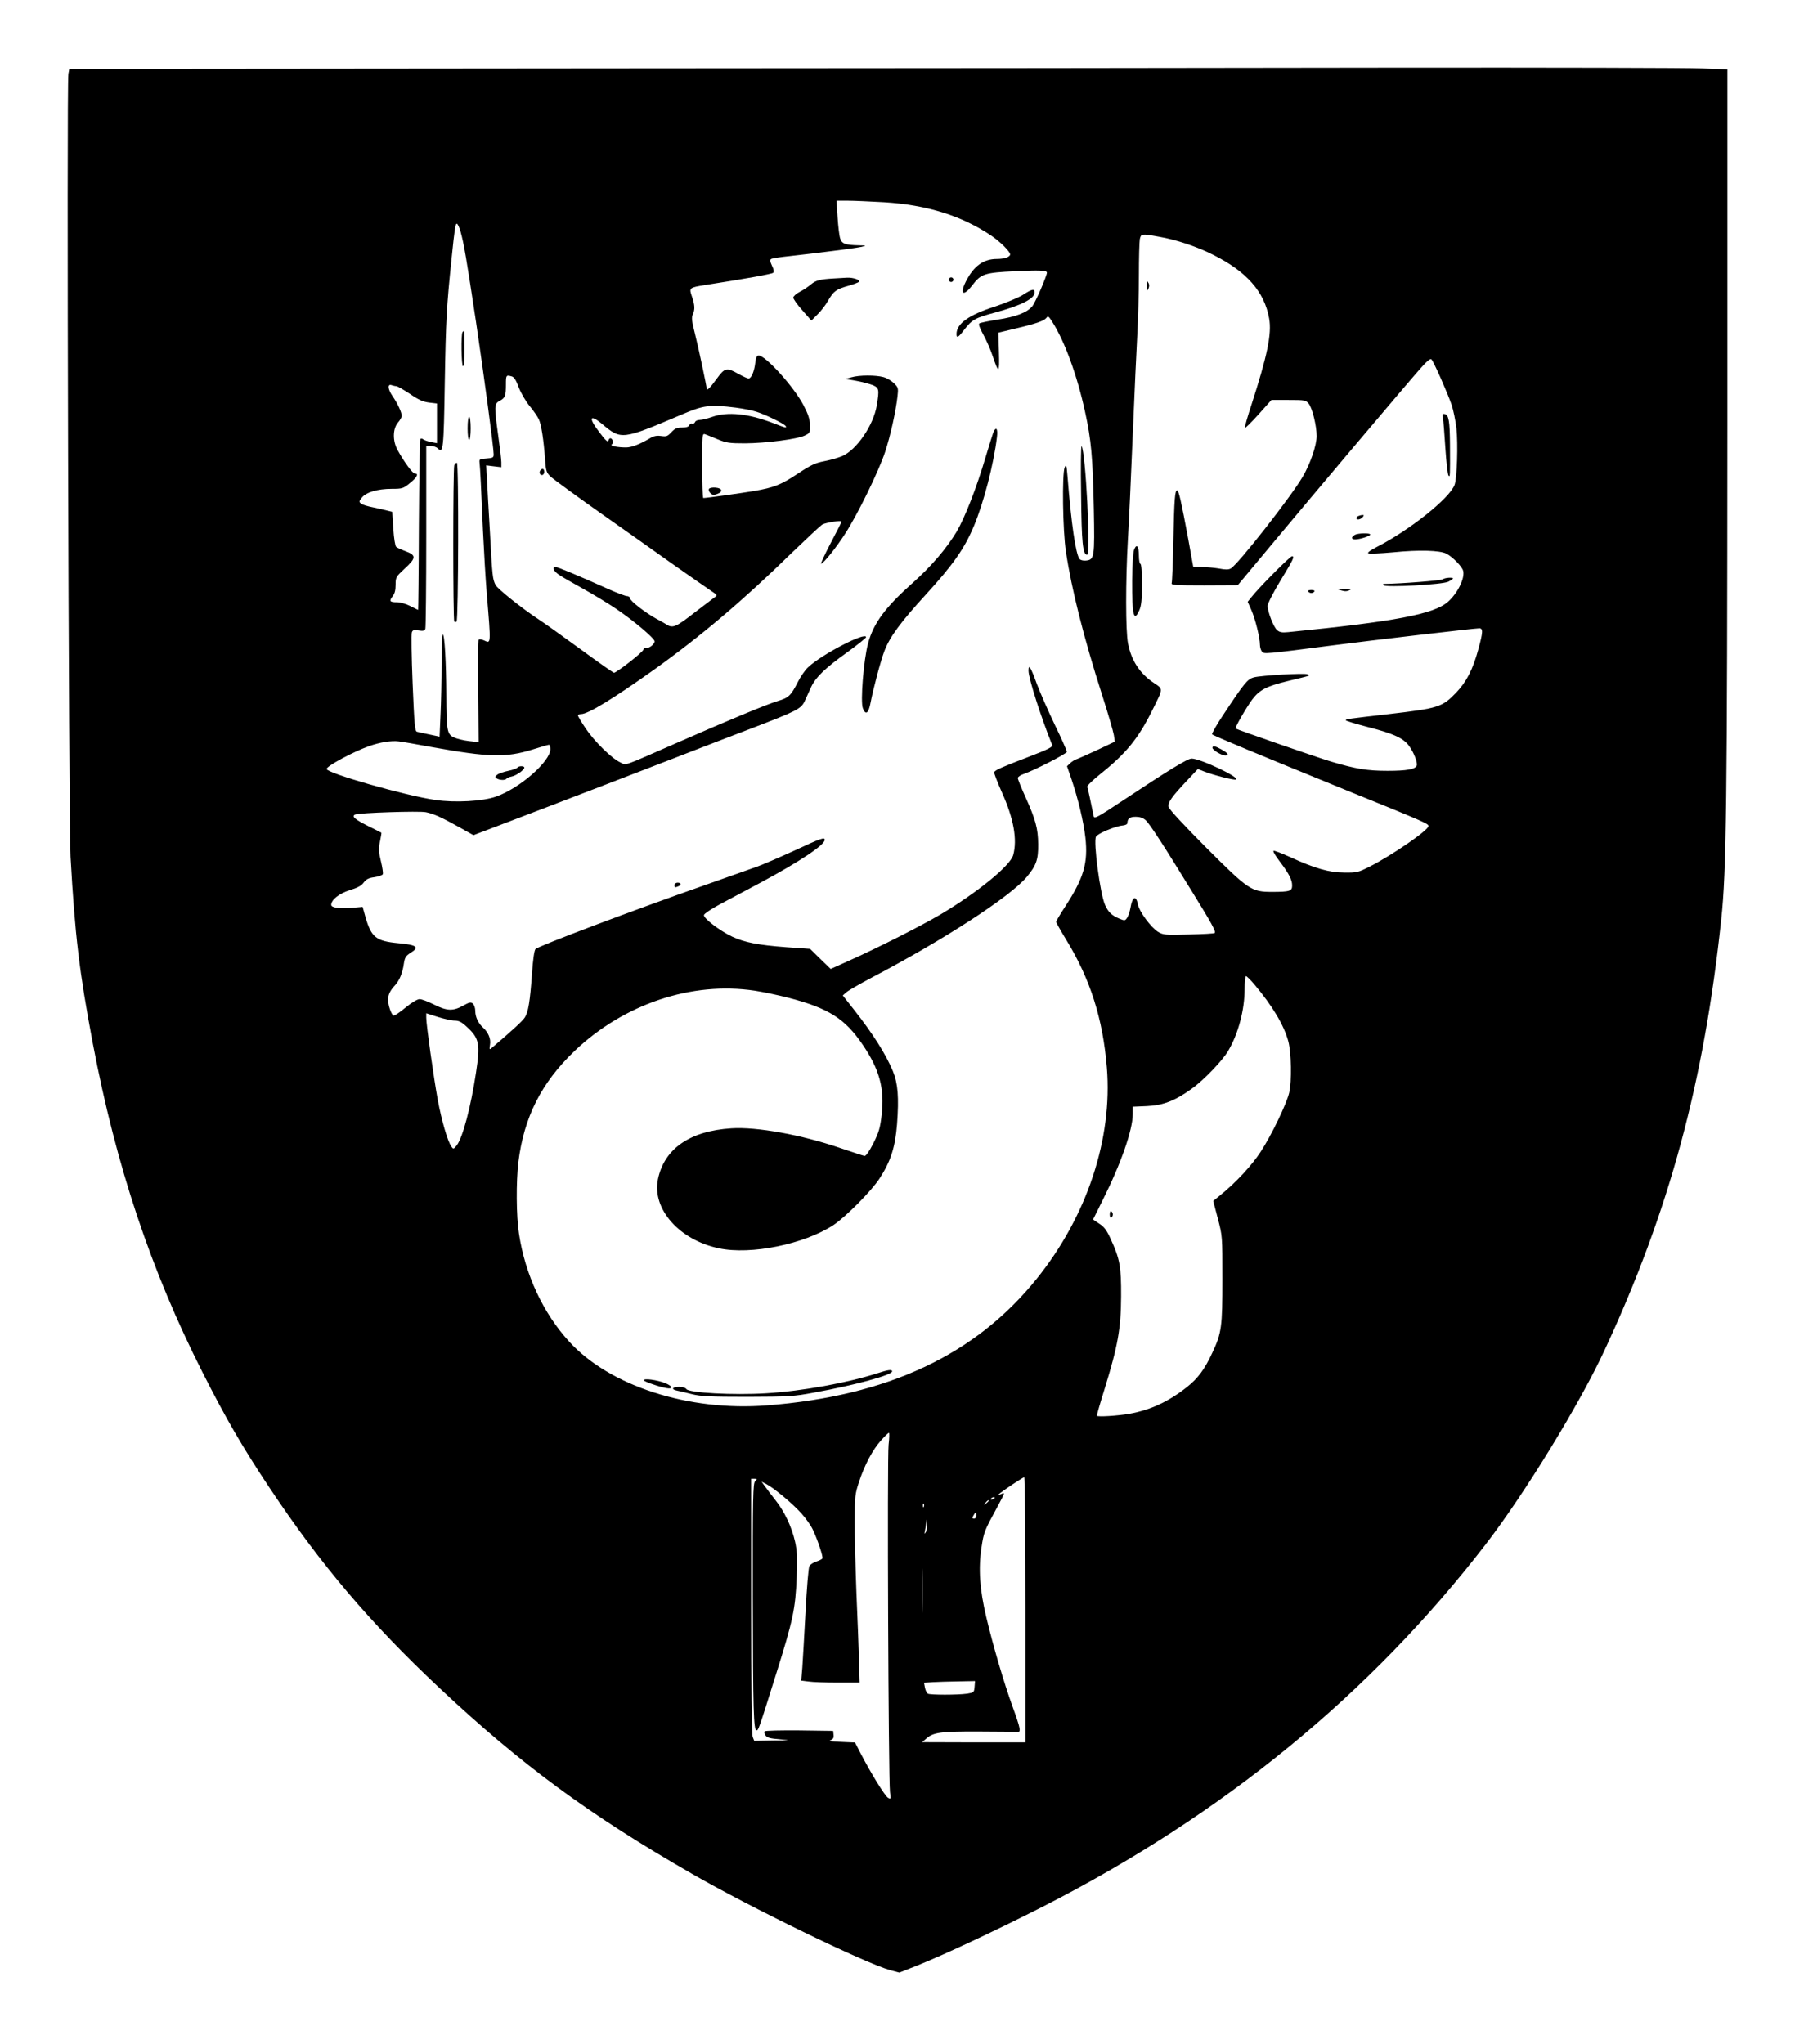 <?xml version="1.0" encoding="UTF-8" standalone="yes"?>
<svg version="1.0" xmlns="http://www.w3.org/2000/svg" width="878pt" height="1000pt" viewBox="0 0 1171 1334" preserveAspectRatio="xMidYMid meet">
  <g transform="translate(0,1334) scale(0.1,-0.1)" fill="#000000" stroke="none">
    <path d="M3848 12893 l-3397 -3 -6 -33 c-12 -60 2 -4896 14 -5107 29 -517 57
-751 145 -1217 152 -801 379 -1482 716 -2148 151 -298 257 -482 435 -750 334
-502 656 -883 1110 -1309 534 -501 976 -827 1648 -1213 381 -220 1129 -583
1294 -629 l60 -16 119 47 c177 71 514 229 819 384 1175 600 2136 1387 2890
2366 252 327 615 920 775 1267 421 907 647 1743 760 2808 34 314 39 767 40
3236 l0 2311 -167 6 c-91 4 -997 6 -2012 5 -1015 -2 -3375 -4 -5243 -5z m1920
-873 c280 -17 509 -89 702 -220 56 -38 120 -102 120 -120 0 -17 -38 -30 -86
-30 -88 0 -151 -45 -203 -147 -43 -86 -15 -100 44 -22 55 72 80 80 277 89 158
8 208 6 208 -9 0 -21 -76 -197 -96 -220 -34 -41 -108 -69 -228 -87 -57 -9
-109 -20 -116 -24 -8 -5 -1 -26 24 -72 20 -36 47 -97 60 -136 42 -124 47 -121
43 20 l-4 127 108 26 c137 32 191 51 206 71 10 14 15 10 39 -28 81 -128 161
-347 213 -586 40 -183 50 -293 57 -632 6 -317 4 -333 -52 -338 -17 -2 -35 3
-41 10 -25 31 -54 228 -79 543 -6 70 -8 77 -18 55 -18 -41 -13 -414 8 -550 37
-248 118 -567 236 -935 39 -121 73 -239 77 -263 l6 -42 -114 -54 c-63 -29
-123 -56 -135 -60 -11 -3 -30 -15 -42 -26 l-21 -20 30 -87 c42 -125 78 -273
90 -379 18 -165 -10 -262 -130 -447 -34 -52 -61 -98 -61 -102 0 -5 29 -57 65
-116 158 -258 240 -517 266 -835 38 -466 -130 -972 -458 -1379 -400 -497 -971
-765 -1761 -826 -510 -40 -1027 127 -1290 417 -170 186 -287 438 -327 704 -18
113 -19 339 -4 465 36 294 150 520 368 728 322 306 764 454 1175 392 54 -8
153 -29 219 -46 262 -68 370 -136 486 -308 108 -159 142 -284 123 -453 -10
-89 -18 -115 -54 -188 -28 -55 -49 -84 -58 -83 -8 1 -80 25 -160 52 -251 86
-545 139 -709 128 -271 -17 -438 -133 -479 -332 -40 -194 139 -397 398 -451
208 -44 554 26 746 151 79 52 250 224 302 305 73 112 102 204 114 354 13 175
6 265 -27 346 -46 111 -129 242 -253 400 l-74 94 25 22 c13 11 87 54 163 94
472 248 904 528 1013 658 62 75 75 113 74 213 -1 103 -17 161 -83 308 -28 61
-50 117 -50 124 0 7 17 19 38 26 78 28 282 133 282 145 0 7 -35 87 -79 177
-43 90 -95 209 -116 264 -41 113 -55 135 -55 88 0 -50 83 -308 154 -484 6 -13
-23 -28 -156 -79 -170 -65 -213 -84 -222 -98 -3 -5 20 -64 50 -132 77 -170
102 -309 74 -410 -19 -69 -233 -244 -474 -387 -121 -72 -411 -219 -599 -303
l-118 -53 -67 65 -67 66 -155 11 c-185 14 -272 31 -354 69 -82 39 -188 120
-184 141 2 9 50 41 108 72 58 31 174 93 259 138 254 136 421 247 421 280 0 19
-20 13 -194 -68 -94 -43 -205 -91 -246 -106 -41 -14 -196 -69 -345 -122 -478
-168 -1082 -396 -1102 -416 -8 -8 -17 -70 -23 -162 -13 -182 -24 -249 -47
-285 -15 -23 -80 -83 -215 -198 -16 -13 -17 -12 -12 20 7 39 -11 81 -46 113
-31 28 -50 69 -50 108 0 19 -7 40 -16 48 -13 11 -23 9 -64 -14 -65 -36 -105
-35 -190 8 -38 19 -80 35 -93 35 -15 0 -52 -22 -92 -55 -37 -31 -72 -54 -78
-52 -14 4 -35 64 -36 100 -1 33 12 62 45 97 29 31 50 82 58 142 6 40 13 50 42
69 62 38 44 53 -77 64 -148 14 -177 38 -216 172 l-18 65 -70 -6 c-81 -7 -135
1 -135 19 0 34 53 75 121 96 51 16 76 29 91 50 17 22 32 30 71 35 27 4 51 13
54 20 2 7 -3 45 -13 85 -15 61 -16 81 -6 127 6 31 11 57 9 58 -1 1 -38 20 -83
42 -92 46 -114 66 -87 77 27 11 416 24 460 15 51 -10 100 -32 215 -96 l96 -54
469 179 c257 99 621 238 808 311 187 73 428 165 535 206 300 115 326 128 350
180 11 24 30 65 42 92 30 63 89 121 236 226 67 49 122 93 122 98 0 38 -289
-112 -378 -196 -19 -17 -49 -60 -67 -96 -45 -89 -61 -104 -130 -124 -73 -22
-326 -127 -672 -279 -352 -154 -314 -142 -359 -121 -56 27 -168 137 -224 221
-28 41 -50 79 -50 84 0 5 9 9 20 9 46 0 212 102 475 289 309 221 586 456 901
764 99 95 188 179 200 185 23 12 124 28 124 19 0 -4 -32 -68 -72 -143 -39 -75
-67 -135 -61 -133 19 7 97 104 155 194 81 124 220 408 262 535 35 107 69 260
81 363 6 54 5 59 -23 86 -16 16 -46 34 -68 40 -51 14 -158 14 -209 -1 l-40
-11 70 -12 c39 -7 87 -20 108 -28 42 -18 44 -28 27 -132 -21 -129 -132 -292
-227 -332 -26 -11 -79 -26 -117 -33 -57 -11 -85 -24 -170 -80 -111 -74 -157
-92 -292 -115 -84 -14 -307 -45 -326 -45 -4 0 -8 95 -8 211 0 197 1 211 18
206 9 -3 46 -18 82 -33 58 -24 77 -27 180 -27 137 1 341 27 390 51 34 16 35
19 34 68 -1 39 -11 70 -43 131 -62 118 -246 323 -292 323 -12 0 -18 -13 -22
-48 -7 -58 -26 -102 -44 -102 -7 0 -37 14 -66 30 -78 44 -89 41 -144 -35 -39
-54 -63 -78 -63 -62 0 16 -57 284 -77 361 -20 78 -23 104 -14 123 15 33 14 61
-5 117 -20 58 -19 59 85 76 277 43 437 72 445 80 6 6 4 23 -8 46 -13 28 -14
39 -5 44 6 4 62 13 123 19 180 20 426 51 465 60 36 9 35 9 -15 10 -90 2 -112
10 -123 45 -6 17 -13 79 -17 139 l-7 107 74 0 c41 0 147 -5 237 -10z m-2764
-192 c22 -77 39 -180 101 -590 53 -357 115 -819 115 -864 0 -20 -6 -23 -47
-26 -45 -3 -48 -5 -45 -28 4 -37 11 -178 22 -440 6 -129 17 -316 25 -415 28
-337 28 -325 -18 -304 -15 7 -30 9 -35 5 -4 -4 -5 -156 -3 -338 l3 -331 -63 7
c-35 4 -80 15 -99 24 -44 21 -48 44 -49 277 -1 214 -11 395 -23 395 -4 0 -8
-87 -8 -192 0 -106 -3 -256 -7 -334 l-6 -141 -66 14 c-36 7 -73 16 -82 18 -13
4 -17 50 -28 318 -7 171 -9 320 -5 331 6 15 14 17 44 12 29 -5 39 -2 44 10 3
9 6 281 6 605 l0 589 29 0 c16 0 37 -7 46 -16 36 -36 39 -8 46 429 7 409 12
498 44 807 21 205 25 230 35 230 5 0 16 -24 24 -52z m4558 -33 c111 -19 246
-64 349 -116 222 -110 338 -242 369 -417 18 -100 -12 -244 -116 -565 -25 -76
-44 -142 -42 -148 2 -5 41 34 88 86 l85 95 112 0 c108 0 112 -1 132 -25 23
-30 51 -144 51 -210 0 -61 -41 -181 -91 -266 -75 -129 -425 -576 -470 -599
-14 -8 -36 -8 -76 0 -31 5 -82 10 -112 10 l-56 0 -33 183 c-45 242 -62 317
-72 317 -15 0 -19 -52 -25 -328 -3 -144 -8 -269 -11 -277 -5 -13 24 -15 212
-15 l219 1 230 276 c254 305 877 1043 967 1144 39 44 60 61 67 54 15 -15 105
-219 131 -295 12 -35 26 -104 32 -154 11 -102 4 -328 -12 -370 -33 -89 -297
-298 -509 -406 -36 -18 -60 -35 -55 -40 5 -5 76 -2 164 6 169 17 303 13 347
-9 41 -22 102 -84 109 -112 12 -49 -36 -146 -99 -202 -92 -81 -345 -129 -1043
-198 -40 -4 -56 -1 -72 13 -23 19 -62 120 -62 158 0 15 35 84 79 157 91 150
99 167 80 167 -13 0 -213 -201 -264 -266 l-25 -31 24 -54 c26 -59 56 -181 56
-227 0 -15 6 -35 13 -44 13 -17 16 -17 472 42 257 33 915 110 946 110 26 0 25
-24 -7 -140 -35 -129 -77 -210 -143 -279 -92 -96 -116 -103 -441 -141 -269
-31 -280 -32 -280 -40 0 -4 62 -23 139 -43 174 -44 240 -75 276 -127 31 -44
55 -108 48 -126 -9 -24 -67 -34 -189 -34 -132 0 -207 12 -369 60 -87 26 -614
208 -624 216 -6 5 70 137 109 190 48 63 92 86 236 121 153 37 142 33 124 43
-18 9 -299 -7 -350 -20 -41 -11 -62 -37 -193 -235 -48 -71 -83 -133 -79 -137
10 -10 302 -131 874 -364 502 -203 538 -219 538 -234 0 -27 -234 -189 -384
-265 -75 -38 -84 -40 -165 -39 -99 0 -193 27 -354 101 -53 24 -102 43 -108 41
-6 -2 12 -33 39 -68 62 -82 82 -121 82 -158 0 -37 -15 -42 -131 -42 -135 0
-152 11 -431 290 -146 147 -239 247 -244 264 -7 29 19 66 131 184 l60 64 40
-16 c61 -24 194 -58 208 -53 33 11 -231 137 -289 137 -26 0 -146 -73 -452
-276 -163 -108 -183 -119 -187 -100 -19 94 -38 183 -42 192 -2 7 38 45 89 86
165 132 245 230 336 414 72 145 72 136 9 178 -91 61 -146 145 -168 257 -16 81
-16 407 -1 674 7 110 21 421 32 690 11 270 25 567 30 660 5 94 10 263 10 376
0 114 3 221 6 238 8 36 10 37 126 16z m-4225 -911 c16 -4 29 -24 47 -73 14
-36 46 -91 71 -121 25 -30 52 -69 60 -87 16 -34 31 -130 41 -267 5 -72 9 -81
37 -108 18 -16 160 -120 317 -231 157 -110 375 -265 485 -343 110 -77 220
-154 244 -170 41 -27 42 -29 24 -41 -11 -8 -69 -52 -129 -98 -121 -95 -145
-106 -183 -82 -14 9 -46 27 -71 40 -71 39 -170 116 -170 132 0 8 -9 15 -20 15
-11 0 -66 21 -122 46 -203 91 -330 144 -344 144 -26 0 -14 -27 24 -52 20 -14
89 -53 152 -88 63 -35 161 -94 216 -131 112 -75 254 -194 254 -214 0 -19 -37
-48 -54 -42 -8 3 -16 -2 -19 -12 -4 -18 -174 -150 -192 -151 -5 0 -102 68
-215 151 -113 82 -236 171 -275 196 -107 70 -270 200 -283 226 -19 38 -21 56
-36 337 -9 151 -18 313 -20 359 l-5 84 49 -6 50 -6 0 32 c0 18 -9 95 -20 172
-27 194 -27 211 9 229 36 19 41 33 41 107 0 61 1 63 37 53z m-752 -64 c7 0 47
-23 88 -50 56 -39 86 -52 126 -57 l51 -6 0 -130 0 -129 -37 7 c-21 4 -44 12
-51 17 -7 6 -16 8 -20 4 -4 -4 -8 -257 -10 -562 -1 -305 -4 -554 -5 -554 -1 0
-24 11 -51 25 -27 14 -66 25 -86 25 -48 0 -54 7 -30 38 14 17 20 40 20 76 0
49 2 52 61 107 74 68 74 86 4 112 -27 10 -55 23 -61 28 -7 6 -15 57 -19 119
l-7 110 -37 9 c-20 5 -61 15 -92 21 -31 6 -64 16 -73 23 -16 12 -16 15 4 40
28 35 103 57 195 57 69 0 75 2 119 38 46 37 59 62 31 62 -14 0 -70 76 -112
153 -33 59 -32 139 2 179 14 16 25 36 25 44 0 23 -26 80 -60 129 -32 47 -34
83 -4 71 9 -3 22 -6 29 -6z m2215 -140 c47 -6 108 -18 135 -27 60 -19 181 -78
190 -93 9 -15 2 -13 -84 20 -159 61 -294 75 -394 40 -31 -11 -68 -20 -82 -20
-14 0 -28 -6 -31 -14 -3 -8 -11 -13 -19 -10 -7 3 -15 -2 -18 -10 -4 -11 -20
-16 -48 -16 -33 0 -47 -6 -69 -30 -25 -27 -33 -30 -67 -25 -25 4 -47 0 -63 -9
-71 -43 -129 -66 -166 -66 -58 0 -109 11 -93 20 13 9 5 40 -10 40 -5 0 -11 -8
-13 -17 -2 -11 -20 5 -55 52 -77 99 -69 128 16 57 123 -103 128 -103 516 62
145 62 183 67 355 46z m-1979 -2216 c368 -66 479 -69 653 -15 54 17 102 31
107 31 5 0 9 -13 9 -28 0 -81 -200 -256 -354 -310 -86 -31 -269 -41 -397 -22
-196 28 -709 175 -709 202 0 19 172 112 277 149 70 25 145 37 193 31 19 -2
119 -19 221 -38z m4653 -476 c26 -23 117 -163 309 -476 120 -194 151 -251 142
-260 -3 -4 -80 -8 -170 -10 -156 -4 -166 -3 -201 18 -46 29 -121 131 -130 176
-12 65 -37 54 -49 -21 -4 -22 -13 -50 -21 -63 -14 -21 -16 -21 -51 -7 -50 21
-73 43 -94 90 -32 73 -77 412 -59 445 11 21 127 69 173 73 20 2 32 8 32 17 1
29 16 40 55 40 26 0 47 -7 64 -22z m708 -1070 c119 -141 195 -268 223 -373 20
-75 23 -260 6 -335 -17 -73 -116 -279 -187 -387 -55 -85 -161 -200 -259 -279
l-50 -41 30 -114 c30 -114 30 -115 30 -394 0 -316 -5 -353 -66 -483 -50 -108
-94 -167 -166 -224 -122 -96 -238 -149 -376 -174 -76 -13 -204 -21 -211 -13
-2 2 21 82 51 178 86 278 106 393 107 601 1 195 -8 245 -69 377 -25 55 -42 78
-74 98 l-40 27 63 127 c119 237 196 458 196 561 l0 48 93 4 c106 5 183 35 290
112 77 54 203 185 240 249 66 112 107 267 107 403 0 46 4 84 9 84 5 0 29 -24
53 -52z m-5216 -238 c27 0 45 -9 80 -42 80 -73 87 -111 59 -296 -34 -226 -87
-426 -126 -476 -21 -26 -22 -26 -35 -8 -25 36 -63 167 -89 305 -27 149 -75
490 -75 536 l0 29 75 -24 c42 -13 91 -24 111 -24z m2831 -2767 c-10 -86 -1
-2187 9 -2267 6 -45 6 -48 -12 -38 -20 10 -111 158 -179 289 l-37 72 -92 4
c-63 2 -84 6 -68 11 17 7 22 15 20 35 l-3 26 -219 3 c-121 1 -223 -1 -228 -6
-4 -4 -2 -17 6 -27 10 -15 32 -20 92 -25 76 -7 74 -7 -44 -8 l-122 -2 -10 26
c-6 16 -10 340 -10 855 l0 829 21 0 c19 0 19 -1 5 -16 -14 -14 -16 -96 -15
-762 1 -739 5 -862 24 -863 12 -1 14 3 126 361 113 359 128 432 136 636 5 130
3 175 -11 236 -21 93 -69 196 -127 268 -24 30 -54 70 -67 88 l-24 33 30 -15
c51 -26 174 -129 230 -192 29 -32 64 -81 76 -109 31 -66 67 -175 61 -185 -3
-5 -21 -14 -40 -20 -19 -6 -40 -20 -45 -30 -6 -11 -17 -144 -25 -298 -8 -153
-18 -317 -21 -364 l-7 -85 48 -6 c26 -4 112 -7 190 -7 l143 0 -4 143 c-2 78
-10 277 -17 442 -6 165 -12 377 -11 470 0 159 2 176 28 255 37 112 89 210 144
271 24 27 47 49 51 49 4 0 3 -35 -2 -77z m893 -1078 l0 -865 -337 0 -338 1 28
24 c45 40 94 47 341 46 127 0 240 -2 251 -3 28 -4 24 19 -29 165 -57 157 -128
400 -172 585 -43 182 -52 316 -31 454 15 100 19 109 100 258 26 47 47 89 47
93 0 4 -10 2 -22 -4 -13 -6 -18 -7 -13 -1 16 17 158 112 167 112 4 0 8 -389 8
-865z m-200 731 c0 -2 -7 -7 -16 -10 -8 -3 -12 -2 -9 4 6 10 25 14 25 6z m-40
-20 c0 -2 -8 -10 -17 -17 -16 -13 -17 -12 -4 4 13 16 21 21 21 13z m-423 -38
c-3 -8 -6 -5 -6 6 -1 11 2 17 5 13 3 -3 4 -12 1 -19z m343 -58 c0 -11 -7 -20
-15 -20 -13 0 -14 4 -5 20 6 11 13 20 15 20 3 0 5 -9 5 -20z m-330 -107 c-10
-16 -11 -15 -6 7 3 14 7 39 8 55 1 26 2 25 5 -7 2 -21 -1 -46 -7 -55z m-23
-500 c-1 -65 -3 -12 -3 117 0 129 2 182 3 118 2 -65 2 -171 0 -235z m341 -510
c-3 -37 -5 -38 -48 -45 -63 -9 -242 -9 -257 0 -7 4 -16 22 -19 39 l-6 32 58 4
c33 2 108 4 167 5 l108 2 -3 -37z"/>
    <path d="M5440 11523 c-89 -5 -118 -12 -150 -39 -16 -14 -49 -36 -72 -48 -24
-12 -43 -30 -43 -38 0 -9 26 -46 59 -83 l59 -67 39 39 c22 21 54 62 70 91 36
62 53 75 133 97 33 10 64 21 69 26 13 11 -38 29 -77 27 -18 -1 -57 -3 -87 -5z"/>
    <path d="M6190 11515 c0 -8 7 -15 15 -15 8 0 15 7 15 15 0 8 -7 15 -15 15 -8
0 -15 -7 -15 -15z"/>
    <path d="M6672 11415 c-30 -18 -111 -52 -180 -75 -172 -55 -252 -112 -252
-180 0 -29 12 -23 51 29 50 65 72 77 199 111 173 47 260 91 260 132 0 26 -18
22 -78 -17z"/>
    <path d="M6480 10518 c-5 -13 -27 -85 -50 -161 -58 -197 -136 -397 -190 -488
-66 -109 -165 -225 -284 -331 -182 -162 -257 -264 -293 -396 -29 -108 -51
-382 -34 -424 18 -47 37 -34 50 35 18 94 66 275 91 340 34 90 106 188 270 367
178 195 251 299 313 446 64 152 130 405 151 582 7 55 -6 72 -24 30z"/>
    <path d="M7053 10115 c3 -316 11 -395 39 -395 25 0 -10 681 -36 708 -4 4 -6
-137 -3 -313z"/>
    <path d="M4625 10150 c-4 -7 0 -19 9 -28 12 -12 22 -14 43 -6 41 14 36 38 -9
42 -20 2 -39 -2 -43 -8z"/>
    <path d="M4400 7565 c0 -17 2 -18 24 -9 23 9 20 24 -4 24 -11 0 -20 -7 -20
-15z"/>
    <path d="M5725 4379 c-196 -63 -492 -117 -728 -131 -215 -13 -506 3 -520 28
-5 8 -24 14 -47 14 -46 0 -54 -17 -12 -25 15 -3 59 -13 97 -23 58 -14 118 -17
360 -17 271 1 300 2 438 28 260 47 507 114 507 138 0 14 -28 10 -95 -12z"/>
    <path d="M4200 4333 c0 -10 131 -53 163 -53 30 0 18 17 -25 35 -52 20 -138 32
-138 18z"/>
    <path d="M3017 11173 c-11 -11 -8 -223 3 -223 6 0 10 45 10 115 0 63 -1 115
-3 115 -2 0 -7 -3 -10 -7z"/>
    <path d="M3050 10545 c0 -43 4 -75 10 -75 6 0 10 32 10 75 0 43 -4 75 -10 75
-6 0 -10 -32 -10 -75z"/>
    <path d="M2963 10304 c-9 -23 -9 -1011 0 -1020 4 -4 10 -4 15 0 12 13 15 1036
2 1036 -6 0 -13 -7 -17 -16z"/>
    <path d="M7481 11475 c0 -35 2 -37 11 -19 7 15 7 28 -1 40 -9 16 -10 12 -10
-21z"/>
    <path d="M9414 10613 c3 -15 10 -104 16 -198 6 -93 15 -174 21 -179 10 -11 10
-6 9 200 -1 156 -8 197 -34 202 -15 3 -17 -1 -12 -25z"/>
    <path d="M8863 9973 c-7 -2 -13 -9 -13 -14 0 -14 26 -10 40 6 10 12 10 15 -1
14 -8 0 -20 -3 -26 -6z"/>
    <path d="M8838 9849 c-24 -14 -22 -29 3 -29 31 0 99 22 99 32 0 11 -81 10
-102 -3z"/>
    <path d="M7399 9753 c-7 -17 -12 -98 -13 -203 -1 -226 11 -274 47 -192 13 30
17 68 17 170 0 81 -4 132 -10 132 -5 0 -10 24 -10 54 0 62 -15 81 -31 39z"/>
    <path d="M9414 9560 c-8 -8 -272 -29 -378 -30 -13 0 -16 -3 -10 -9 16 -16 386
4 423 23 17 9 31 19 31 21 0 9 -56 5 -66 -5z"/>
    <path d="M8748 9488 c23 -8 39 -8 55 0 19 9 13 11 -33 10 -53 0 -54 -1 -22
-10z"/>
    <path d="M8535 9480 c3 -5 12 -10 20 -10 8 0 17 5 20 10 4 6 -5 10 -20 10 -15
0 -24 -4 -20 -10z"/>
    <path d="M7910 8460 c0 -14 60 -50 83 -50 28 0 20 15 -22 38 -42 24 -61 28
-61 12z"/>
    <path d="M3527 10273 c-13 -12 -7 -33 8 -33 8 0 15 9 15 20 0 20 -11 26 -23
13z"/>
    <path d="M3375 8331 c-3 -5 -29 -15 -59 -21 -29 -6 -62 -17 -72 -25 -17 -13
-17 -16 -4 -25 19 -12 57 -13 64 -1 3 4 18 11 34 14 30 6 82 43 82 58 0 12
-37 12 -45 0z"/>
    <path d="M7240 5415 c0 -15 4 -24 10 -20 6 3 10 12 10 20 0 8 -4 17 -10 20 -6
4 -10 -5 -10 -20z"/>
  </g>
</svg>
